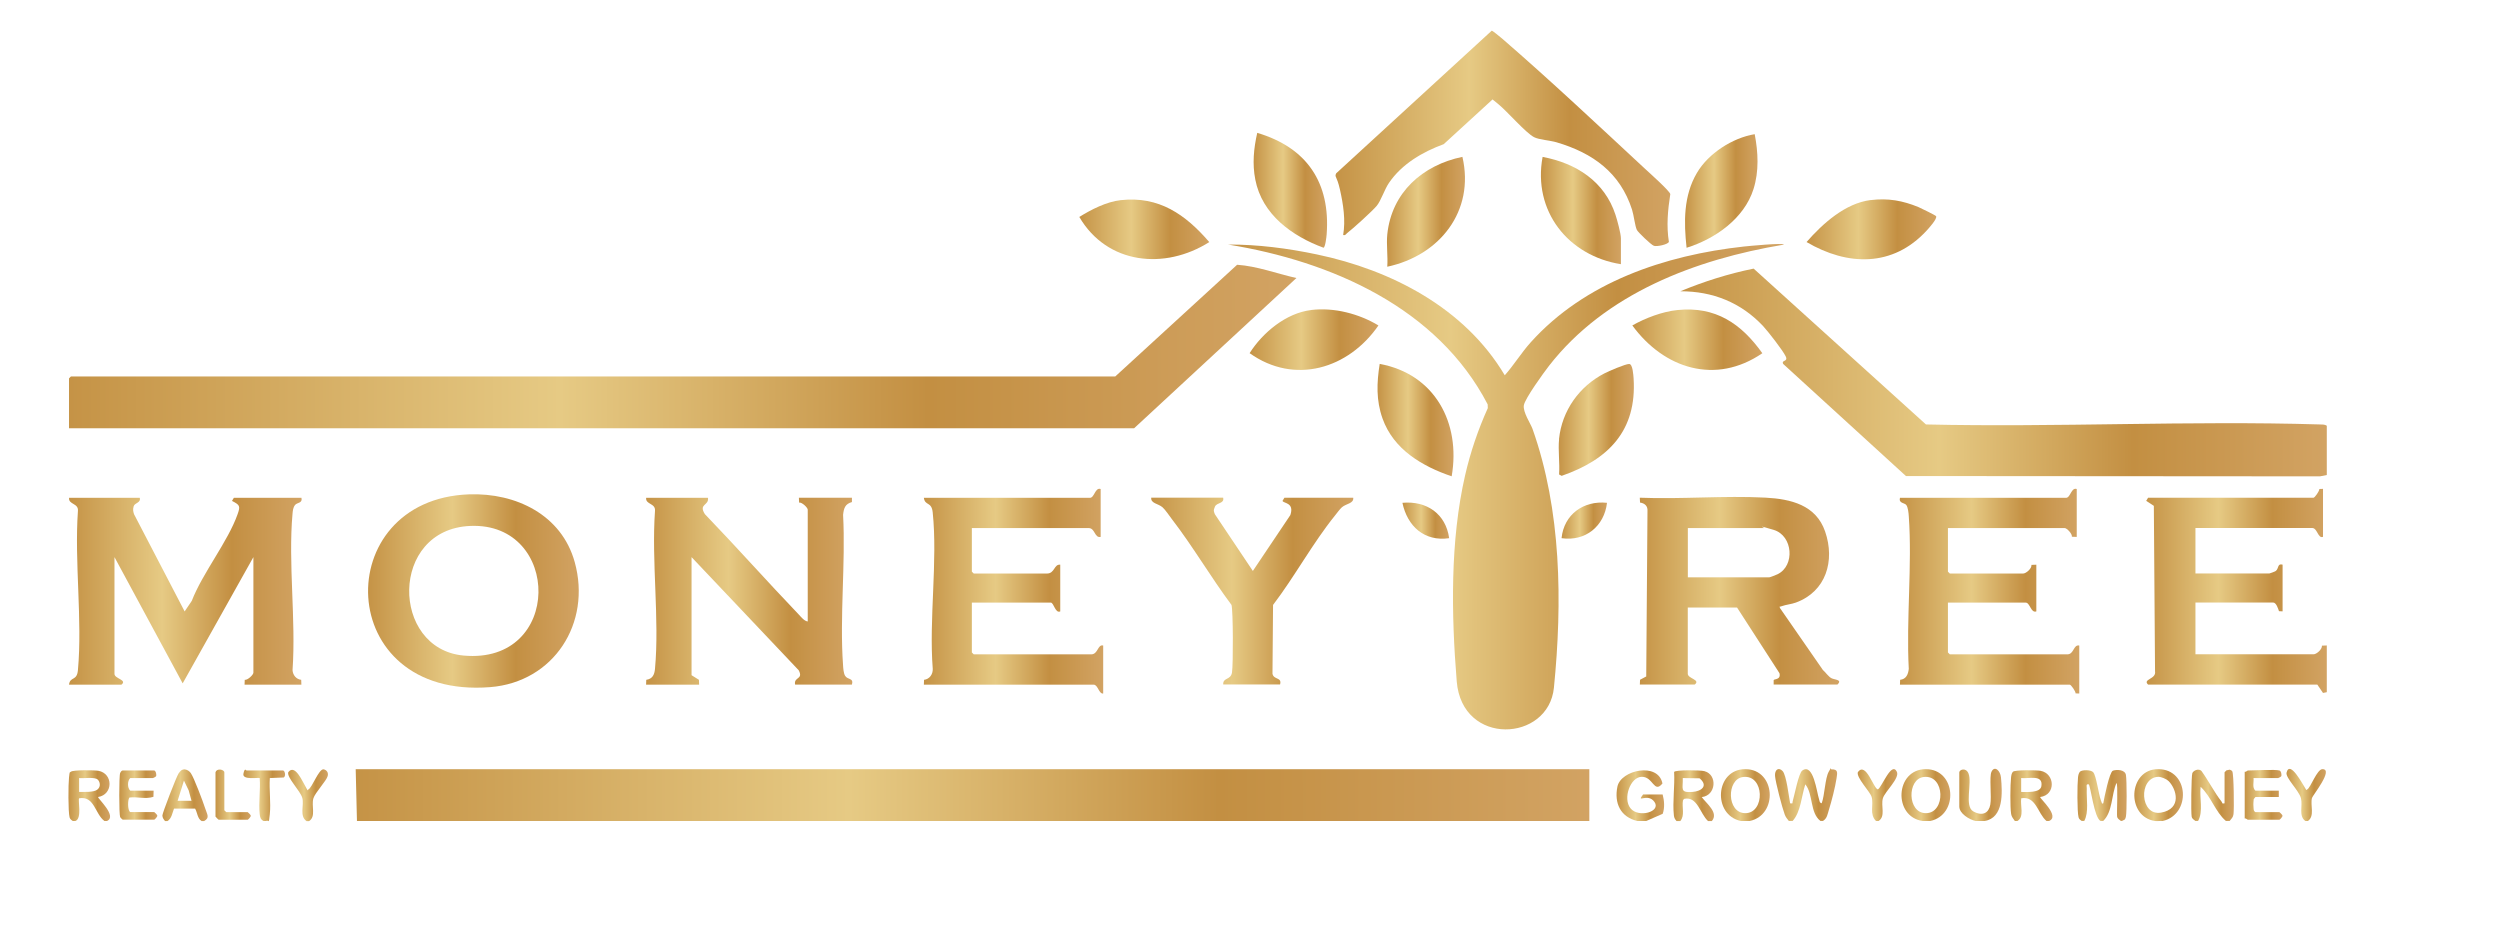 <svg width="231" height="87" viewBox="0 0 231 87" fill="none" xmlns="http://www.w3.org/2000/svg">
<path d="M32.983 75.861L32.866 71.076H146.855V75.861H32.983Z" fill="url(#paint0_linear_500_2805)"/>
<path d="M214.996 39.342V43.893L214.36 44.015L176.109 43.986L164.767 33.63C164.568 33.233 165.251 33.461 165 32.93C164.749 32.399 163.39 30.648 162.905 30.123C160.863 27.953 158.244 26.903 155.262 26.914C157.444 26.01 159.714 25.292 162.036 24.82L177.958 39.219C190.077 39.499 202.253 38.852 214.366 39.219C214.588 39.225 214.809 39.208 215.002 39.342H214.996Z" fill="url(#paint1_linear_500_2805)"/>
<path d="M214.996 63.958L214.646 64.028L214.121 63.258H198.484C197.942 62.739 199.26 62.768 199.126 62.033L199.015 46.74L198.309 46.279L198.484 45.988H213.771C213.882 45.988 214.319 45.375 214.308 45.183L214.646 45.171V49.605C214.179 49.792 214.127 48.788 213.654 48.788H202.86V52.989H209.687C209.733 52.989 210.218 52.808 210.276 52.762C210.585 52.528 210.41 52.038 210.912 52.172V56.49L210.579 56.472C210.498 56.239 210.328 55.673 210.037 55.673H202.86V60.457H213.771C214.051 60.457 214.576 59.996 214.547 59.658L214.996 59.641V63.958Z" fill="url(#paint2_linear_500_2805)"/>
<path d="M192.358 75.86C192.23 75.773 192.101 75.685 192.06 75.522C191.92 74.991 191.938 72.459 192.008 71.835C192.031 71.642 192.06 71.467 192.183 71.309C192.381 71.111 193.222 71.117 193.42 71.362C193.7 71.7 193.91 73.386 194.114 73.929C194.318 74.472 194.161 74.209 194.342 74.227C194.429 73.742 194.908 71.327 195.234 71.21C195.614 71.082 196.349 71.117 196.436 71.601C196.524 72.085 196.524 75.038 196.436 75.446C196.349 75.855 196.232 75.726 196.086 75.855H195.97C195.818 75.726 195.66 75.668 195.62 75.446C195.579 75.224 195.719 72.354 195.561 72.354C195.083 73.445 195.217 75.008 194.336 75.855H194.103C193.507 75.644 193.163 72.535 192.994 72.471C192.708 72.418 192.831 72.698 192.819 72.879C192.772 73.836 193.029 75.038 192.586 75.855H192.352L192.358 75.86Z" fill="url(#paint3_linear_500_2805)"/>
<path d="M165.292 75.86C165.134 75.656 165 75.51 164.907 75.254C164.685 74.67 164.055 72.272 164.014 71.7C163.973 71.129 164.335 70.849 164.714 71.245C165.064 71.613 165.292 73.62 165.408 74.227C165.718 74.262 165.595 74.221 165.642 74.052C165.805 73.503 166.196 71.438 166.529 71.199C167.561 70.463 167.871 73.223 168.075 73.83C168.127 73.982 168.11 74.186 168.326 74.221C168.6 73.497 168.635 71.916 168.973 71.309C169.312 70.703 169.108 71.123 169.224 71.088C169.86 71.07 169.773 71.397 169.697 71.916C169.568 72.757 169.248 74.005 168.991 74.828C168.868 75.219 168.827 75.627 168.442 75.855H168.209C167.223 75.108 167.556 73.381 166.809 72.471C166.453 73.55 166.4 75.014 165.642 75.855H165.292V75.86Z" fill="url(#paint4_linear_500_2805)"/>
<path d="M202.86 75.86C202.714 75.732 202.551 75.673 202.51 75.452C202.44 75.102 202.475 71.659 202.574 71.432C202.673 71.204 203.134 70.971 203.414 71.233C204.056 72.12 204.611 73.229 205.281 74.081C205.357 74.174 205.281 74.296 205.55 74.227V71.368C205.55 71.333 205.684 71.245 205.725 71.181L206.022 71.117C206.11 71.152 206.203 71.181 206.262 71.268C206.408 71.502 206.437 74.757 206.378 75.218C206.338 75.545 206.192 75.621 206.022 75.854H205.672C204.681 75.002 204.307 73.591 203.339 72.704C203.216 73.701 203.601 74.973 203.105 75.854H202.872L202.86 75.86Z" fill="url(#paint5_linear_500_2805)"/>
<path d="M186.173 75.86C186.033 75.65 185.87 75.481 185.829 75.213C185.73 74.588 185.748 72.494 185.823 71.835C185.841 71.665 185.876 71.426 185.998 71.309C186.185 71.129 188.175 71.158 188.542 71.222C189.896 71.467 189.978 73.462 188.513 73.643C188.431 73.748 190.392 75.423 189.33 75.86H189.097C188.274 75.166 188.14 73.526 186.763 73.76C186.652 74.431 187.072 75.452 186.413 75.86H186.179H186.173ZM186.757 73.176C187.247 73.176 188.519 73.281 188.624 72.645C188.805 71.525 187.451 71.975 186.757 71.893V73.176Z" fill="url(#paint6_linear_500_2805)"/>
<path d="M6.727 75.86C6.599 75.773 6.47 75.685 6.43 75.522C6.29 74.991 6.307 72.459 6.377 71.835C6.447 71.21 6.43 71.426 6.552 71.309C6.739 71.129 8.728 71.158 9.096 71.222C10.467 71.473 10.473 73.416 9.067 73.643C8.985 73.748 10.876 75.428 9.884 75.86H9.65C8.763 75.195 8.734 73.526 7.316 73.76C7.176 73.894 7.608 75.639 6.966 75.86H6.733H6.727ZM9.032 72.039C8.758 71.764 7.707 71.945 7.311 71.893V73.176C7.748 73.165 8.664 73.235 9.008 72.949C9.353 72.663 9.224 72.225 9.032 72.033V72.039Z" fill="url(#paint7_linear_500_2805)"/>
<path d="M154.906 75.86C154.766 75.697 154.69 75.563 154.667 75.341C154.533 74.098 154.766 72.599 154.69 71.327C154.819 71.123 157.118 71.158 157.479 71.251C158.728 71.572 158.565 73.526 157.24 73.649C157.672 74.244 158.833 75.096 158.174 75.866H157.824C157.083 75.195 156.843 73.532 155.601 73.818L155.507 73.958C155.391 74.588 155.706 75.347 155.256 75.866H154.906V75.86ZM155.49 71.893C155.525 72.873 155.181 73.258 156.365 73.176C157.24 73.112 157.864 72.605 157.042 71.916L155.49 71.893Z" fill="url(#paint8_linear_500_2805)"/>
<path d="M161.674 75.86H160.858C158.214 75.3 158.471 71.07 161.266 71.07C164.072 71.07 164.329 75.294 161.674 75.86ZM161.062 71.794C159.516 71.981 159.539 75.137 161.266 75.137C163.115 75.137 163.057 71.549 161.062 71.794Z" fill="url(#paint9_linear_500_2805)"/>
<path d="M199.826 75.861C199.599 75.837 199.342 75.89 199.126 75.861C196.436 75.469 196.623 71.064 199.418 71.07C202.288 71.07 202.487 75.265 199.826 75.861ZM200.369 72.161C200.182 71.981 199.686 71.77 199.424 71.776C197.551 71.858 197.732 75.44 199.686 75.085C201.641 74.729 201.116 72.902 200.369 72.161Z" fill="url(#paint10_linear_500_2805)"/>
<path d="M178.355 75.86H177.655C174.901 75.464 175.105 71.07 177.947 71.07C180.753 71.07 181.01 75.294 178.355 75.86ZM177.748 71.794C176.202 71.981 176.226 75.137 177.953 75.137C179.802 75.137 179.744 71.549 177.748 71.794Z" fill="url(#paint11_linear_500_2805)"/>
<path d="M151.289 75.86C149.731 75.487 149.136 74.215 149.451 72.68C149.766 71.146 153.214 70.387 153.611 72.394C152.823 73.351 152.765 71.77 151.703 71.776C150.641 71.782 149.929 73.789 150.659 74.687C151.4 75.603 153.506 75.008 152.876 74.104C152.246 73.2 151.143 74.296 151.82 73.41H153.629C153.78 73.976 153.833 74.629 153.634 75.195L152.112 75.86H151.295H151.289Z" fill="url(#paint12_linear_500_2805)"/>
<path d="M182.556 75.86C181.978 75.738 181.039 75.183 181.039 74.518V71.368C181.039 71.123 181.64 70.883 181.885 71.455C182.253 72.325 181.477 74.495 182.334 74.973C183.192 75.452 183.764 75.113 183.904 74.349C184.044 73.596 183.793 71.77 184.015 71.309C184.306 70.703 184.832 71.216 184.89 71.834C185.024 73.235 185.152 75.58 183.373 75.86H182.556Z" fill="url(#paint13_linear_500_2805)"/>
<path d="M15.246 75.861C15.117 75.703 15.006 75.557 15.006 75.341C15.006 75.125 16.319 71.718 16.506 71.461C16.657 71.251 16.768 71.1 17.054 71.088C17.294 71.117 17.492 71.24 17.632 71.438C17.935 71.881 18.752 74.052 18.951 74.67C19.149 75.289 19.406 75.551 18.863 75.866H18.63C18.239 75.633 18.244 75.09 18.029 74.717H16.08C15.922 75.108 15.87 75.615 15.479 75.866H15.246V75.861ZM17.696 73.993L17.433 73.031L16.996 72.126L16.413 73.993H17.696Z" fill="url(#paint14_linear_500_2805)"/>
<path d="M28.315 75.861C27.656 75.411 28.116 74.396 27.936 73.731C27.755 73.066 26.465 71.823 26.64 71.345C27.276 70.534 27.977 72.284 28.292 72.797C28.607 73.311 28.303 73.037 28.49 72.949C28.852 72.768 29.435 71.076 29.89 71.082C30.2 71.146 30.357 71.391 30.281 71.701C30.164 72.156 29.108 73.247 28.957 73.766C28.747 74.478 29.225 75.44 28.554 75.872H28.321L28.315 75.861Z" fill="url(#paint15_linear_500_2805)"/>
<path d="M173.343 75.86C172.713 75.242 173.157 74.367 172.941 73.637C172.789 73.13 171.488 71.834 171.669 71.338C172.427 70.335 173.139 72.937 173.518 72.937C173.898 72.721 174.779 70.312 175.269 71.309C175.56 71.904 174.154 73.153 173.979 73.754C173.769 74.466 174.254 75.428 173.577 75.86H173.343Z" fill="url(#paint16_linear_500_2805)"/>
<path d="M213.012 75.86C212.376 75.405 212.791 74.46 212.61 73.754C212.429 73.048 211.163 71.864 211.279 71.391C211.583 70.172 212.802 72.546 212.983 72.797C213.164 73.048 213.001 73.031 213.187 72.943C213.496 72.797 214.092 71.076 214.588 71.07C215.673 71.058 213.683 73.503 213.625 73.731C213.45 74.396 213.905 75.411 213.246 75.86H213.012Z" fill="url(#paint17_linear_500_2805)"/>
<path d="M24.347 75.86C24.073 75.709 24.026 75.516 23.997 75.218C23.892 74.168 24.079 72.96 23.997 71.893C23.922 71.817 22.381 72.109 22.492 71.502C22.603 70.895 22.755 71.193 22.772 71.193H26.156C26.308 71.193 26.448 71.683 26.22 71.84L24.931 71.893C24.855 72.96 25.042 74.168 24.931 75.218C24.82 76.269 24.855 75.703 24.581 75.86H24.347Z" fill="url(#paint18_linear_500_2805)"/>
<path d="M103.043 34.791L114.31 24.464C116.148 24.587 117.974 25.281 119.788 25.69L104.794 39.57H6.377V34.961L6.552 34.786H103.043V34.791Z" fill="url(#paint19_linear_500_2805)"/>
<path d="M139.042 34.675C139.894 33.712 140.571 32.598 141.429 31.641C146.44 26.063 153.844 23.578 161.149 22.778C161.47 22.743 164.825 22.416 164.825 22.603C156.663 23.963 148.337 27.113 143.126 33.805C142.642 34.43 140.909 36.816 140.804 37.446C140.699 38.076 141.423 39.127 141.604 39.628C144.276 47.155 144.369 55.65 143.582 63.544C143.08 68.567 135.092 68.987 134.602 62.961C134.1 56.77 133.984 49.984 135.378 43.911C135.868 41.775 136.574 39.704 137.473 37.709L137.461 37.364C132.823 28.438 123.009 24.138 113.481 22.597C116.188 22.58 119.012 22.947 121.673 23.508C128.581 24.954 135.349 28.467 139.036 34.669L139.042 34.675Z" fill="url(#paint20_linear_500_2805)"/>
<path d="M12.912 45.994C13.04 46.466 12.451 46.449 12.352 46.776C12.252 47.102 12.317 47.289 12.387 47.517L17.06 56.496L17.719 55.521C18.729 52.919 21.057 50.054 21.955 47.511C22.224 46.752 22.16 46.659 21.436 46.285L21.611 45.994H27.854C27.977 46.507 27.457 46.42 27.265 46.659C27.072 46.898 27.055 47.207 27.031 47.446C26.617 52.044 27.358 57.26 27.031 61.922C27.061 62.383 27.37 62.762 27.831 62.815L27.848 63.264H22.597L22.615 62.815C22.883 62.861 23.414 62.348 23.414 62.155V51.478L16.879 63.141L10.578 51.478V62.272C10.578 62.715 11.792 62.815 11.22 63.264H6.377C6.476 62.476 7.106 62.966 7.2 61.928C7.626 57.26 6.867 51.956 7.2 47.219C7.276 46.472 6.307 46.641 6.383 45.994H12.918H12.912Z" fill="url(#paint21_linear_500_2805)"/>
<path d="M151.522 63.258L151.54 62.809L152.112 62.505L152.228 47.207C152.263 46.752 151.96 46.495 151.54 46.437L151.516 45.988C155.338 46.145 159.329 45.778 163.133 45.982C165.484 46.11 167.795 46.659 168.641 49.109C169.574 51.811 168.734 54.658 165.934 55.679C165.519 55.831 165.029 55.866 164.632 56.011C164.236 56.157 164.428 55.953 164.475 56.192L168.437 61.91C168.682 62.12 168.938 62.505 169.207 62.657C169.51 62.826 170.274 62.779 169.779 63.252H163.886V62.849C163.915 62.715 164.58 62.838 164.422 62.202L160.502 56.134H155.951V62.26C155.951 62.704 157.164 62.803 156.593 63.252H151.516L151.522 63.258ZM155.957 53.345H163.483C163.559 53.345 164.119 53.118 164.247 53.059C165.869 52.277 165.677 49.506 163.897 48.963C162.118 48.421 163.069 48.794 163.016 48.794H155.957V53.345Z" fill="url(#paint22_linear_500_2805)"/>
<path d="M65.417 45.994C65.527 46.74 64.518 46.536 65.131 47.505C68.066 50.556 70.883 53.73 73.812 56.788C74.028 57.015 74.32 57.394 74.635 57.423V47.096C74.635 46.91 74.104 46.39 73.836 46.437L73.818 45.988H78.719V46.39C78.089 46.565 77.967 46.956 77.902 47.569C78.142 52.096 77.576 56.968 77.897 61.455C77.914 61.741 77.943 62.196 78.083 62.435C78.317 62.838 78.9 62.61 78.719 63.258H73.468C73.317 62.523 74.267 62.809 73.801 61.934L63.9 51.478V62.389L64.582 62.815L64.6 63.264H59.699L59.716 62.815C60.3 62.727 60.469 62.336 60.521 61.811C60.947 57.184 60.189 51.916 60.521 47.219C60.597 46.472 59.629 46.641 59.705 45.994H65.422H65.417Z" fill="url(#paint23_linear_500_2805)"/>
<path d="M124.106 21.728C124.345 20.351 124.118 18.881 123.814 17.527C123.511 16.173 123.289 16.395 123.464 16.016L137.835 2.836C137.91 2.824 138.675 3.466 138.815 3.582C143.231 7.404 147.707 11.611 152.001 15.596C152.38 15.946 154.288 17.649 154.335 17.935C154.107 19.394 153.967 20.882 154.206 22.346C154.124 22.591 153.098 22.807 152.823 22.714C152.549 22.62 151.336 21.436 151.248 21.249C151.067 20.87 150.968 19.89 150.799 19.365C149.696 15.946 147.17 14.137 143.832 13.151C143.249 12.976 142.193 12.912 141.744 12.673C140.979 12.276 139.293 10.321 138.47 9.644C137.648 8.968 137.975 9.224 137.846 9.248L133.4 13.32C131.446 14.038 129.538 15.146 128.342 16.897C127.922 17.509 127.601 18.554 127.204 19.026C126.807 19.499 125.039 21.109 124.473 21.541C124.357 21.629 124.328 21.769 124.123 21.716L124.106 21.728Z" fill="url(#paint24_linear_500_2805)"/>
<path d="M43.339 45.678C47.656 45.527 51.892 47.557 53.106 51.945C54.664 57.569 51.18 63.024 45.288 63.491C30.771 64.641 30.427 46.139 43.339 45.678ZM43.456 48.596C35.97 48.911 36.092 59.955 42.837 60.574C52.015 61.42 51.898 48.24 43.456 48.596Z" fill="url(#paint25_linear_500_2805)"/>
<path d="M191.891 45.177V49.611L191.442 49.593C191.489 49.325 190.975 48.794 190.783 48.794H179.989V52.82L180.164 52.995H186.932C187.212 52.995 187.743 52.534 187.708 52.196L188.157 52.178V56.496C187.638 56.665 187.585 55.679 187.165 55.679H179.989V60.288L180.164 60.463H191.016C191.652 60.463 191.57 59.535 192.125 59.646V64.081L191.786 64.069C191.792 63.876 191.36 63.264 191.249 63.264H175.555L175.572 62.815C176.138 62.75 176.313 62.313 176.371 61.805C176.126 57.196 176.698 52.254 176.371 47.686C176.354 47.406 176.301 46.88 176.144 46.665C175.986 46.449 175.42 46.519 175.555 45.999H190.899C191.319 45.999 191.372 45.013 191.891 45.183V45.177Z" fill="url(#paint26_linear_500_2805)"/>
<path d="M101.701 45.177V49.611C101.124 49.728 101.194 48.794 100.593 48.794H89.799V52.82L89.974 52.995H96.742C97.466 52.995 97.384 52.108 97.967 52.178V56.496C97.506 56.7 97.372 55.679 97.092 55.679H89.799V60.288L89.974 60.463H100.826C101.474 60.463 101.416 59.512 101.935 59.646V64.081C101.538 64.139 101.451 63.264 101.06 63.264H85.365L85.382 62.815C85.896 62.756 86.205 62.295 86.187 61.811C85.826 57.196 86.654 51.875 86.182 47.341C86.077 46.32 85.47 46.764 85.365 45.999H100.71C101.13 45.999 101.182 45.013 101.701 45.183V45.177Z" fill="url(#paint27_linear_500_2805)"/>
<path d="M113.02 45.994C113.149 46.542 112.443 46.414 112.262 46.81C112.081 47.207 112.174 47.277 112.256 47.516L115.763 52.756L119.228 47.592C119.625 46.402 118.563 46.525 118.505 46.279L118.68 45.988H125.039C125.109 46.525 124.386 46.53 123.995 46.869C123.797 47.044 123.54 47.406 123.359 47.627C121.311 50.159 119.619 53.287 117.63 55.895L117.577 62.254C117.688 62.838 118.476 62.552 118.277 63.246H113.026C112.991 62.575 113.72 62.873 113.837 62.132C113.954 61.391 113.942 56.408 113.791 55.895C111.888 53.345 110.226 50.492 108.289 47.977C108.055 47.674 107.676 47.096 107.413 46.869C107.017 46.525 106.311 46.519 106.375 45.982H113.026L113.02 45.994Z" fill="url(#paint28_linear_500_2805)"/>
<path d="M134.135 44.01C131.399 43.082 128.768 41.53 127.747 38.671C127.146 36.979 127.21 35.375 127.484 33.624C132.566 34.558 134.993 39.068 134.135 44.01Z" fill="url(#paint29_linear_500_2805)"/>
<path d="M144.054 40.568C144.323 37.942 145.933 35.69 148.249 34.5C148.628 34.301 150.204 33.625 150.536 33.63C150.869 33.636 150.921 34.669 150.945 34.967C151.254 39.797 148.623 42.464 144.299 43.969L144.06 43.841C144.136 42.791 143.955 41.606 144.06 40.574L144.054 40.568Z" fill="url(#paint30_linear_500_2805)"/>
<path d="M116.171 12.276C120.751 13.635 122.945 16.879 122.583 21.664C122.566 21.897 122.455 22.86 122.291 22.889C119.38 21.815 116.614 19.82 115.99 16.593C115.704 15.129 115.844 13.711 116.171 12.27V12.276Z" fill="url(#paint31_linear_500_2805)"/>
<path d="M121.16 28.642C123.266 28.391 125.57 28.986 127.367 30.071C124.614 34.073 119.619 35.596 115.465 32.632C116.673 30.724 118.843 28.922 121.154 28.647L121.16 28.642Z" fill="url(#paint32_linear_500_2805)"/>
<path d="M155 28.648C158.512 28.286 160.887 29.896 162.841 32.638C158.518 35.596 153.757 34.068 150.828 30.071C152.03 29.389 153.605 28.788 155 28.648Z" fill="url(#paint33_linear_500_2805)"/>
<path d="M149.772 24.411C144.9 23.635 141.609 19.505 142.537 14.498C145.624 15.076 148.261 16.756 149.27 19.843C149.428 20.321 149.772 21.582 149.772 22.025V24.417V24.411Z" fill="url(#paint34_linear_500_2805)"/>
<path d="M128.184 21.67C128.581 17.784 131.446 15.258 135.127 14.493C136.294 19.523 133.004 23.618 128.184 24.645C128.254 23.688 128.091 22.609 128.184 21.67Z" fill="url(#paint35_linear_500_2805)"/>
<path d="M162.135 12.398C162.456 14.073 162.544 15.823 162.024 17.469C161.167 20.193 158.471 22.078 155.84 22.895C155.583 20.514 155.548 18.099 156.797 15.975C157.864 14.161 160.082 12.743 162.135 12.398Z" fill="url(#paint36_linear_500_2805)"/>
<path d="M172.847 18.489C174.44 18.291 175.817 18.536 177.27 19.137C177.486 19.23 178.839 19.89 178.892 19.971C179.038 20.199 178.204 21.109 178.011 21.319C174.895 24.697 170.712 24.592 166.925 22.364C168.413 20.666 170.496 18.781 172.847 18.484V18.489Z" fill="url(#paint37_linear_500_2805)"/>
<path d="M103.545 18.495C107.092 18.099 109.543 19.82 111.737 22.369C107.618 24.972 102.297 24.435 99.729 20.047C100.832 19.359 102.238 18.641 103.545 18.495Z" fill="url(#paint38_linear_500_2805)"/>
<path d="M14.254 71.193C14.417 71.245 14.458 71.537 14.435 71.701C14.423 71.765 14.16 71.893 14.137 71.893H12.037C11.762 72.144 11.762 72.809 12.037 73.06H14.195L14.178 73.626C13.402 73.871 12.719 73.597 11.972 73.69C11.797 73.813 11.768 74.874 12.037 75.038H14.254C14.277 75.038 14.522 75.283 14.534 75.347C14.569 75.47 14.283 75.738 14.254 75.738H11.336C11.319 75.738 11.132 75.557 11.103 75.505C10.992 75.265 10.992 71.66 11.103 71.426C11.214 71.193 11.313 71.193 11.336 71.193H14.254Z" fill="url(#paint39_linear_500_2805)"/>
<path d="M210.62 71.193C210.783 71.246 210.824 71.537 210.801 71.701C210.789 71.765 210.527 71.893 210.503 71.893H208.228C208.269 72.278 208.082 72.78 208.403 73.06H210.562V73.644H208.403L208.245 73.836C208.222 74.058 208.199 74.303 208.222 74.525C208.245 74.746 208.199 74.915 208.403 75.044H210.62C210.643 75.044 210.888 75.289 210.9 75.353C210.935 75.475 210.649 75.744 210.62 75.744H207.703C207.662 75.744 207.528 75.592 207.411 75.627V71.31C207.528 71.345 207.662 71.193 207.703 71.193C208.286 71.193 210.241 71.076 210.62 71.193Z" fill="url(#paint40_linear_500_2805)"/>
<path d="M148.488 46.46C148.238 48.619 146.493 50.049 144.288 49.728C144.509 47.528 146.33 46.233 148.488 46.46Z" fill="url(#paint41_linear_500_2805)"/>
<path d="M133.902 49.728C131.615 50.066 130.034 48.613 129.585 46.46C131.802 46.256 133.593 47.464 133.902 49.728Z" fill="url(#paint42_linear_500_2805)"/>
<path d="M19.913 71.368C20.036 70.936 20.73 71.111 20.73 71.368V74.868L20.905 75.043H22.889C22.912 75.043 23.157 75.288 23.169 75.353C23.204 75.475 22.918 75.744 22.889 75.744H20.205C20.182 75.744 19.913 75.475 19.913 75.452V71.368Z" fill="url(#paint43_linear_500_2805)"/>
<defs>
<linearGradient id="paint0_linear_500_2805" x1="32.866" y1="73.468" x2="146.855" y2="73.468" gradientUnits="userSpaceOnUse">
<stop stop-color="#C59346"/>
<stop offset="0.4" stop-color="#E6CA84"/>
<stop offset="0.7" stop-color="#C38F42"/>
<stop offset="1" stop-color="#D2A363"/>
</linearGradient>
<linearGradient id="paint1_linear_500_2805" x1="155.256" y1="34.418" x2="214.996" y2="34.418" gradientUnits="userSpaceOnUse">
<stop stop-color="#C59346"/>
<stop offset="0.4" stop-color="#E6CA84"/>
<stop offset="0.7" stop-color="#C38F42"/>
<stop offset="1" stop-color="#D2A363"/>
</linearGradient>
<linearGradient id="paint2_linear_500_2805" x1="198.309" y1="54.599" x2="214.996" y2="54.599" gradientUnits="userSpaceOnUse">
<stop stop-color="#C59346"/>
<stop offset="0.4" stop-color="#E6CA84"/>
<stop offset="0.7" stop-color="#C38F42"/>
<stop offset="1" stop-color="#D2A363"/>
</linearGradient>
<linearGradient id="paint3_linear_500_2805" x1="191.955" y1="73.503" x2="196.501" y2="73.503" gradientUnits="userSpaceOnUse">
<stop stop-color="#C59346"/>
<stop offset="0.4" stop-color="#E6CA84"/>
<stop offset="0.7" stop-color="#C38F42"/>
<stop offset="1" stop-color="#D2A363"/>
</linearGradient>
<linearGradient id="paint4_linear_500_2805" x1="164.008" y1="73.468" x2="169.749" y2="73.468" gradientUnits="userSpaceOnUse">
<stop stop-color="#C59346"/>
<stop offset="0.4" stop-color="#E6CA84"/>
<stop offset="0.7" stop-color="#C38F42"/>
<stop offset="1" stop-color="#D2A363"/>
</linearGradient>
<linearGradient id="paint5_linear_500_2805" x1="202.469" y1="73.474" x2="206.396" y2="73.474" gradientUnits="userSpaceOnUse">
<stop stop-color="#C59346"/>
<stop offset="0.4" stop-color="#E6CA84"/>
<stop offset="0.7" stop-color="#C38F42"/>
<stop offset="1" stop-color="#D2A363"/>
</linearGradient>
<linearGradient id="paint6_linear_500_2805" x1="185.759" y1="73.515" x2="189.639" y2="73.515" gradientUnits="userSpaceOnUse">
<stop stop-color="#C59346"/>
<stop offset="0.4" stop-color="#E6CA84"/>
<stop offset="0.7" stop-color="#C38F42"/>
<stop offset="1" stop-color="#D2A363"/>
</linearGradient>
<linearGradient id="paint7_linear_500_2805" x1="6.325" y1="73.515" x2="10.164" y2="73.515" gradientUnits="userSpaceOnUse">
<stop stop-color="#C59346"/>
<stop offset="0.4" stop-color="#E6CA84"/>
<stop offset="0.7" stop-color="#C38F42"/>
<stop offset="1" stop-color="#D2A363"/>
</linearGradient>
<linearGradient id="paint8_linear_500_2805" x1="154.626" y1="73.515" x2="158.372" y2="73.515" gradientUnits="userSpaceOnUse">
<stop stop-color="#C59346"/>
<stop offset="0.4" stop-color="#E6CA84"/>
<stop offset="0.7" stop-color="#C38F42"/>
<stop offset="1" stop-color="#D2A363"/>
</linearGradient>
<linearGradient id="paint9_linear_500_2805" x1="159.014" y1="73.463" x2="163.524" y2="73.463" gradientUnits="userSpaceOnUse">
<stop stop-color="#C59346"/>
<stop offset="0.4" stop-color="#E6CA84"/>
<stop offset="0.7" stop-color="#C38F42"/>
<stop offset="1" stop-color="#D2A363"/>
</linearGradient>
<linearGradient id="paint10_linear_500_2805" x1="197.212" y1="73.468" x2="201.699" y2="73.468" gradientUnits="userSpaceOnUse">
<stop stop-color="#C59346"/>
<stop offset="0.4" stop-color="#E6CA84"/>
<stop offset="0.7" stop-color="#C38F42"/>
<stop offset="1" stop-color="#D2A363"/>
</linearGradient>
<linearGradient id="paint11_linear_500_2805" x1="175.701" y1="73.463" x2="180.211" y2="73.463" gradientUnits="userSpaceOnUse">
<stop stop-color="#C59346"/>
<stop offset="0.4" stop-color="#E6CA84"/>
<stop offset="0.7" stop-color="#C38F42"/>
<stop offset="1" stop-color="#D2A363"/>
</linearGradient>
<linearGradient id="paint12_linear_500_2805" x1="149.369" y1="73.468" x2="153.757" y2="73.468" gradientUnits="userSpaceOnUse">
<stop stop-color="#C59346"/>
<stop offset="0.4" stop-color="#E6CA84"/>
<stop offset="0.7" stop-color="#C38F42"/>
<stop offset="1" stop-color="#D2A363"/>
</linearGradient>
<linearGradient id="paint13_linear_500_2805" x1="181.039" y1="73.445" x2="184.96" y2="73.445" gradientUnits="userSpaceOnUse">
<stop stop-color="#C59346"/>
<stop offset="0.4" stop-color="#E6CA84"/>
<stop offset="0.7" stop-color="#C38F42"/>
<stop offset="1" stop-color="#D2A363"/>
</linearGradient>
<linearGradient id="paint14_linear_500_2805" x1="15.006" y1="73.468" x2="19.172" y2="73.468" gradientUnits="userSpaceOnUse">
<stop stop-color="#C59346"/>
<stop offset="0.4" stop-color="#E6CA84"/>
<stop offset="0.7" stop-color="#C38F42"/>
<stop offset="1" stop-color="#D2A363"/>
</linearGradient>
<linearGradient id="paint15_linear_500_2805" x1="26.623" y1="73.463" x2="30.299" y2="73.463" gradientUnits="userSpaceOnUse">
<stop stop-color="#C59346"/>
<stop offset="0.4" stop-color="#E6CA84"/>
<stop offset="0.7" stop-color="#C38F42"/>
<stop offset="1" stop-color="#D2A363"/>
</linearGradient>
<linearGradient id="paint16_linear_500_2805" x1="171.651" y1="73.462" x2="175.31" y2="73.462" gradientUnits="userSpaceOnUse">
<stop stop-color="#C59346"/>
<stop offset="0.4" stop-color="#E6CA84"/>
<stop offset="0.7" stop-color="#C38F42"/>
<stop offset="1" stop-color="#D2A363"/>
</linearGradient>
<linearGradient id="paint17_linear_500_2805" x1="211.268" y1="73.451" x2="214.908" y2="73.451" gradientUnits="userSpaceOnUse">
<stop stop-color="#C59346"/>
<stop offset="0.4" stop-color="#E6CA84"/>
<stop offset="0.7" stop-color="#C38F42"/>
<stop offset="1" stop-color="#D2A363"/>
</linearGradient>
<linearGradient id="paint18_linear_500_2805" x1="22.486" y1="73.526" x2="26.337" y2="73.526" gradientUnits="userSpaceOnUse">
<stop stop-color="#C59346"/>
<stop offset="0.4" stop-color="#E6CA84"/>
<stop offset="0.7" stop-color="#C38F42"/>
<stop offset="1" stop-color="#D2A363"/>
</linearGradient>
<linearGradient id="paint19_linear_500_2805" x1="6.377" y1="32.026" x2="119.788" y2="32.026" gradientUnits="userSpaceOnUse">
<stop stop-color="#C59346"/>
<stop offset="0.4" stop-color="#E6CA84"/>
<stop offset="0.7" stop-color="#C38F42"/>
<stop offset="1" stop-color="#D2A363"/>
</linearGradient>
<linearGradient id="paint20_linear_500_2805" x1="113.487" y1="44.973" x2="164.825" y2="44.973" gradientUnits="userSpaceOnUse">
<stop stop-color="#C59346"/>
<stop offset="0.4" stop-color="#E6CA84"/>
<stop offset="0.7" stop-color="#C38F42"/>
<stop offset="1" stop-color="#D2A363"/>
</linearGradient>
<linearGradient id="paint21_linear_500_2805" x1="6.371" y1="54.629" x2="27.866" y2="54.629" gradientUnits="userSpaceOnUse">
<stop stop-color="#C59346"/>
<stop offset="0.4" stop-color="#E6CA84"/>
<stop offset="0.7" stop-color="#C38F42"/>
<stop offset="1" stop-color="#D2A363"/>
</linearGradient>
<linearGradient id="paint22_linear_500_2805" x1="151.522" y1="54.594" x2="169.948" y2="54.594" gradientUnits="userSpaceOnUse">
<stop stop-color="#C59346"/>
<stop offset="0.4" stop-color="#E6CA84"/>
<stop offset="0.7" stop-color="#C38F42"/>
<stop offset="1" stop-color="#D2A363"/>
</linearGradient>
<linearGradient id="paint23_linear_500_2805" x1="59.693" y1="54.629" x2="78.748" y2="54.629" gradientUnits="userSpaceOnUse">
<stop stop-color="#C59346"/>
<stop offset="0.4" stop-color="#E6CA84"/>
<stop offset="0.7" stop-color="#C38F42"/>
<stop offset="1" stop-color="#D2A363"/>
</linearGradient>
<linearGradient id="paint24_linear_500_2805" x1="123.417" y1="12.789" x2="154.323" y2="12.789" gradientUnits="userSpaceOnUse">
<stop stop-color="#C59346"/>
<stop offset="0.4" stop-color="#E6CA84"/>
<stop offset="0.7" stop-color="#C38F42"/>
<stop offset="1" stop-color="#D2A363"/>
</linearGradient>
<linearGradient id="paint25_linear_500_2805" x1="34.009" y1="54.605" x2="53.479" y2="54.605" gradientUnits="userSpaceOnUse">
<stop stop-color="#C59346"/>
<stop offset="0.4" stop-color="#E6CA84"/>
<stop offset="0.7" stop-color="#C38F42"/>
<stop offset="1" stop-color="#D2A363"/>
</linearGradient>
<linearGradient id="paint26_linear_500_2805" x1="175.537" y1="54.617" x2="192.125" y2="54.617" gradientUnits="userSpaceOnUse">
<stop stop-color="#C59346"/>
<stop offset="0.4" stop-color="#E6CA84"/>
<stop offset="0.7" stop-color="#C38F42"/>
<stop offset="1" stop-color="#D2A363"/>
</linearGradient>
<linearGradient id="paint27_linear_500_2805" x1="85.365" y1="54.617" x2="101.935" y2="54.617" gradientUnits="userSpaceOnUse">
<stop stop-color="#C59346"/>
<stop offset="0.4" stop-color="#E6CA84"/>
<stop offset="0.7" stop-color="#C38F42"/>
<stop offset="1" stop-color="#D2A363"/>
</linearGradient>
<linearGradient id="paint28_linear_500_2805" x1="106.363" y1="54.629" x2="125.039" y2="54.629" gradientUnits="userSpaceOnUse">
<stop stop-color="#C59346"/>
<stop offset="0.4" stop-color="#E6CA84"/>
<stop offset="0.7" stop-color="#C38F42"/>
<stop offset="1" stop-color="#D2A363"/>
</linearGradient>
<linearGradient id="paint29_linear_500_2805" x1="127.286" y1="38.817" x2="134.305" y2="38.817" gradientUnits="userSpaceOnUse">
<stop stop-color="#C59346"/>
<stop offset="0.4" stop-color="#E6CA84"/>
<stop offset="0.7" stop-color="#C38F42"/>
<stop offset="1" stop-color="#D2A363"/>
</linearGradient>
<linearGradient id="paint30_linear_500_2805" x1="144.019" y1="38.794" x2="150.968" y2="38.794" gradientUnits="userSpaceOnUse">
<stop stop-color="#C59346"/>
<stop offset="0.4" stop-color="#E6CA84"/>
<stop offset="0.7" stop-color="#C38F42"/>
<stop offset="1" stop-color="#D2A363"/>
</linearGradient>
<linearGradient id="paint31_linear_500_2805" x1="115.833" y1="17.585" x2="122.624" y2="17.585" gradientUnits="userSpaceOnUse">
<stop stop-color="#C59346"/>
<stop offset="0.4" stop-color="#E6CA84"/>
<stop offset="0.7" stop-color="#C38F42"/>
<stop offset="1" stop-color="#D2A363"/>
</linearGradient>
<linearGradient id="paint32_linear_500_2805" x1="115.471" y1="31.384" x2="127.373" y2="31.384" gradientUnits="userSpaceOnUse">
<stop stop-color="#C59346"/>
<stop offset="0.4" stop-color="#E6CA84"/>
<stop offset="0.7" stop-color="#C38F42"/>
<stop offset="1" stop-color="#D2A363"/>
</linearGradient>
<linearGradient id="paint33_linear_500_2805" x1="150.822" y1="31.39" x2="162.835" y2="31.39" gradientUnits="userSpaceOnUse">
<stop stop-color="#C59346"/>
<stop offset="0.4" stop-color="#E6CA84"/>
<stop offset="0.7" stop-color="#C38F42"/>
<stop offset="1" stop-color="#D2A363"/>
</linearGradient>
<linearGradient id="paint34_linear_500_2805" x1="142.38" y1="19.452" x2="149.772" y2="19.452" gradientUnits="userSpaceOnUse">
<stop stop-color="#C59346"/>
<stop offset="0.4" stop-color="#E6CA84"/>
<stop offset="0.7" stop-color="#C38F42"/>
<stop offset="1" stop-color="#D2A363"/>
</linearGradient>
<linearGradient id="paint35_linear_500_2805" x1="128.155" y1="19.569" x2="135.367" y2="19.569" gradientUnits="userSpaceOnUse">
<stop stop-color="#C59346"/>
<stop offset="0.4" stop-color="#E6CA84"/>
<stop offset="0.7" stop-color="#C38F42"/>
<stop offset="1" stop-color="#D2A363"/>
</linearGradient>
<linearGradient id="paint36_linear_500_2805" x1="155.694" y1="17.649" x2="162.398" y2="17.649" gradientUnits="userSpaceOnUse">
<stop stop-color="#C59346"/>
<stop offset="0.4" stop-color="#E6CA84"/>
<stop offset="0.7" stop-color="#C38F42"/>
<stop offset="1" stop-color="#D2A363"/>
</linearGradient>
<linearGradient id="paint37_linear_500_2805" x1="166.925" y1="21.191" x2="178.91" y2="21.191" gradientUnits="userSpaceOnUse">
<stop stop-color="#C59346"/>
<stop offset="0.4" stop-color="#E6CA84"/>
<stop offset="0.7" stop-color="#C38F42"/>
<stop offset="1" stop-color="#D2A363"/>
</linearGradient>
<linearGradient id="paint38_linear_500_2805" x1="99.724" y1="21.191" x2="111.731" y2="21.191" gradientUnits="userSpaceOnUse">
<stop stop-color="#C59346"/>
<stop offset="0.4" stop-color="#E6CA84"/>
<stop offset="0.7" stop-color="#C38F42"/>
<stop offset="1" stop-color="#D2A363"/>
</linearGradient>
<linearGradient id="paint39_linear_500_2805" x1="11.021" y1="0" x2="14.54" y2="0" gradientUnits="userSpaceOnUse">
<stop stop-color="#C59346"/>
<stop offset="0.4" stop-color="#E6CA84"/>
<stop offset="0.7" stop-color="#C38F42"/>
<stop offset="1" stop-color="#D2A363"/>
</linearGradient>
<linearGradient id="paint40_linear_500_2805" x1="207.411" y1="73.439" x2="210.906" y2="73.439" gradientUnits="userSpaceOnUse">
<stop stop-color="#C59346"/>
<stop offset="0.4" stop-color="#E6CA84"/>
<stop offset="0.7" stop-color="#C38F42"/>
<stop offset="1" stop-color="#D2A363"/>
</linearGradient>
<linearGradient id="paint41_linear_500_2805" x1="144.288" y1="48.106" x2="148.488" y2="48.106" gradientUnits="userSpaceOnUse">
<stop stop-color="#C59346"/>
<stop offset="0.4" stop-color="#E6CA84"/>
<stop offset="0.7" stop-color="#C38F42"/>
<stop offset="1" stop-color="#D2A363"/>
</linearGradient>
<linearGradient id="paint42_linear_500_2805" x1="129.59" y1="48.106" x2="133.902" y2="48.106" gradientUnits="userSpaceOnUse">
<stop stop-color="#C59346"/>
<stop offset="0.4" stop-color="#E6CA84"/>
<stop offset="0.7" stop-color="#C38F42"/>
<stop offset="1" stop-color="#D2A363"/>
</linearGradient>
<linearGradient id="paint43_linear_500_2805" x1="19.913" y1="73.421" x2="23.175" y2="73.421" gradientUnits="userSpaceOnUse">
<stop stop-color="#C59346"/>
<stop offset="0.4" stop-color="#E6CA84"/>
<stop offset="0.7" stop-color="#C38F42"/>
<stop offset="1" stop-color="#D2A363"/>
</linearGradient>
</defs>
</svg>
